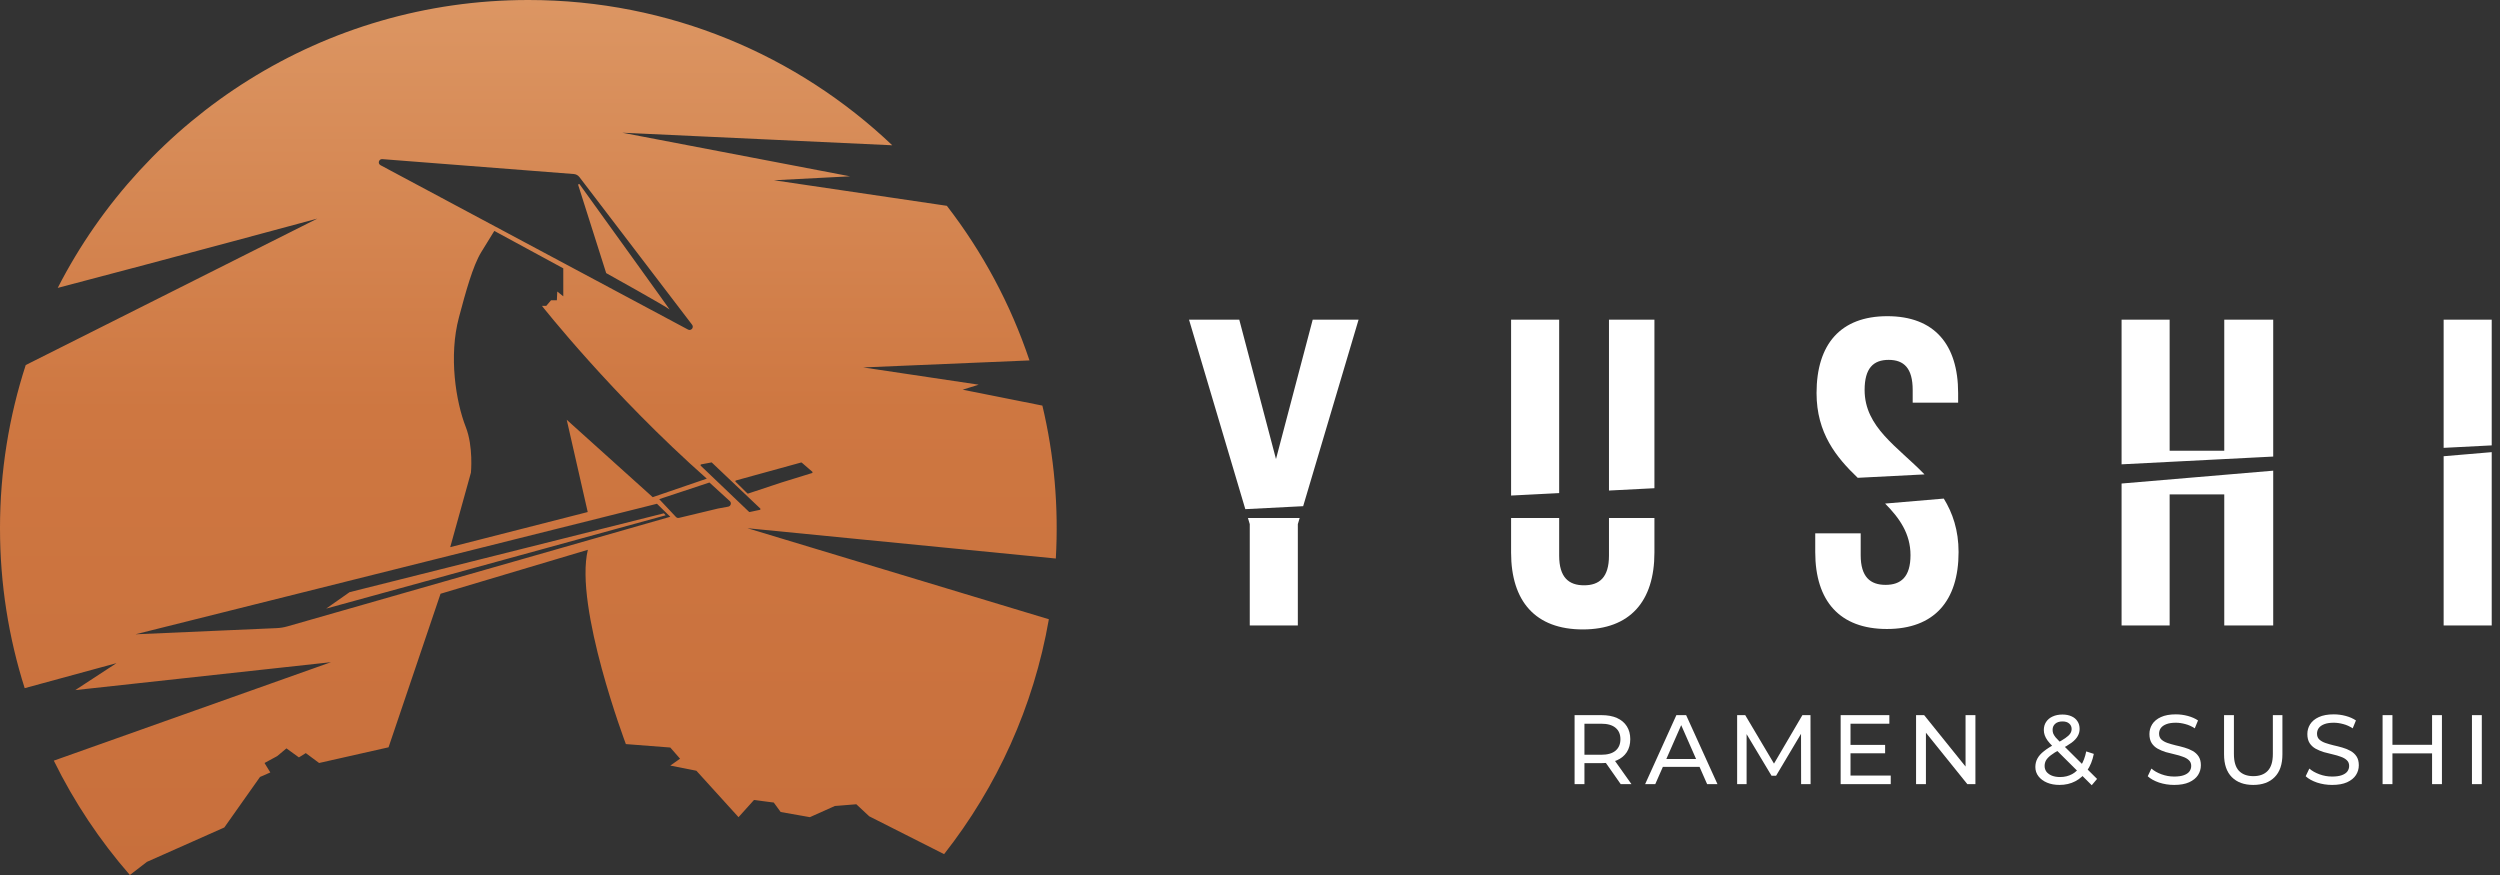 <svg width="200" height="70" viewBox="0 0 200 70" fill="none" xmlns="http://www.w3.org/2000/svg">
<rect x="0" y="0" width="200" height="70" fill="#333333" stroke="none"/>
<path fill-rule="evenodd" clip-rule="evenodd" d="M42.268 0C53.551 0 63.801 4.42 71.381 11.622L49.782 10.617L68.007 14.106L61.919 14.42L75.749 16.465C78.596 20.153 80.847 24.324 82.358 28.834L69.057 29.394L78.295 30.775L77.014 31.176L83.391 32.448C84.345 36.459 84.698 40.57 84.466 44.682L59.794 42.257L83.909 49.54C82.691 56.548 79.745 62.963 75.527 68.332L69.538 65.304L68.506 64.341L66.787 64.479L64.791 65.373L62.453 64.96L61.902 64.204L60.32 63.998L59.082 65.373L55.711 61.659L53.623 61.247L54.404 60.696L53.623 59.802L50.07 59.527C50.07 59.527 45.927 48.554 47.028 43.983L35.243 47.5L31.084 59.784L25.529 61.039L24.463 60.248L23.913 60.592L22.916 59.87L22.176 60.489L21.161 61.039L21.625 61.796L20.8 62.157L17.945 66.198L11.754 68.949L10.389 70C7.985 67.242 5.934 64.17 4.305 60.852L26.481 52.974L6.021 55.208L9.322 53.05L1.975 55.053C0.694 51.017 0 46.718 0 42.257C0 37.701 0.724 33.315 2.058 29.204L25.388 17.488C25.388 17.488 13.668 20.66 4.618 23.032C11.617 9.359 25.849 0 42.268 0ZM53.25 41.224L26.092 48.688L27.966 47.373L53.111 41.064L53.25 41.224ZM46.372 14.748C47.652 16.524 53.701 24.918 53.566 24.761C53.416 24.585 48.495 21.849 48.495 21.849L46.258 14.806C46.236 14.737 46.328 14.69 46.372 14.748ZM39.587 18.405C39.587 18.405 39.177 19.067 38.499 20.171C37.822 21.276 37.245 23.399 36.713 25.398C35.889 28.492 36.464 32.127 37.263 34.163C37.877 35.729 37.675 37.808 37.675 37.808L36.018 43.772L47.018 40.963L45.338 33.582L52.216 39.773L56.543 38.292C48.949 31.578 43.355 24.468 43.355 24.468H43.455H43.703L44.084 24.02H44.549L44.582 23.323L45.063 23.705V21.467L39.544 18.473L39.587 18.405ZM58.848 38.544L59.785 39.467C59.803 39.485 59.827 39.49 59.851 39.483L62.539 38.593L64.958 37.846C65.007 37.831 65.02 37.768 64.981 37.735L64.147 37.015C64.13 37 64.109 36.995 64.088 37.001L58.877 38.436C58.828 38.449 58.813 38.509 58.848 38.544ZM56.934 36.992L56.095 37.149C56.043 37.159 56.024 37.223 56.062 37.26L59.919 40.944C59.935 40.96 59.956 40.965 59.977 40.961L60.788 40.788C60.838 40.777 60.856 40.714 60.818 40.678L56.934 36.992ZM56.754 38.601L52.736 39.932L54.074 41.355C54.139 41.425 54.23 41.452 54.322 41.43L57.44 40.683L58.257 40.533C58.467 40.494 58.542 40.232 58.384 40.088L56.754 38.601ZM10.837 50.744L22.113 50.251C22.433 50.237 22.703 50.193 23.011 50.105L53.623 41.342L52.557 40.301L10.837 50.744ZM30.441 13.216L55.043 26.366C55.286 26.496 55.537 26.201 55.37 25.982L46.359 14.173C46.243 14.022 46.086 13.936 45.896 13.921L30.583 12.73C30.305 12.709 30.195 13.084 30.441 13.216Z" fill="url(#paint0_linear_10_72)"/>
<path fill-rule="evenodd" clip-rule="evenodd" d="M99.981 50.039H103.827V41.931L103.973 41.44H99.835L99.981 41.931V50.039ZM104.253 40.495L108.686 25.574H105.016L102.079 36.724L99.142 25.574H95.122L99.625 40.732L104.253 40.495ZM120.887 25.574V39.644L124.733 39.447V25.574H120.887ZM120.887 41.44V44.203C120.887 48.117 122.845 50.354 126.62 50.354C130.396 50.354 132.354 48.117 132.354 44.203V41.44H128.718V44.447C128.718 46.195 127.949 46.824 126.725 46.824C125.502 46.824 124.733 46.195 124.733 44.447V41.44H120.887ZM132.354 39.057V25.574H128.718V39.243L132.354 39.057ZM145.324 31.446C145.324 34.652 146.905 36.586 148.617 38.225L153.962 37.952C151.811 35.731 149.169 34.185 149.169 31.201C149.169 29.454 149.869 28.79 151.092 28.79C152.316 28.79 153.015 29.454 153.015 31.201V32.215H156.651V31.446C156.651 27.532 154.728 25.295 150.987 25.295C147.247 25.295 145.324 27.532 145.324 31.446ZM150.81 40.285C151.964 41.453 152.84 42.694 152.84 44.413C152.84 46.16 152.071 46.789 150.847 46.789C149.624 46.789 148.855 46.16 148.855 44.413V42.665H145.219V44.168C145.219 48.083 147.177 50.319 150.952 50.319C154.728 50.319 156.686 48.083 156.686 44.168C156.686 42.413 156.212 41.04 155.503 39.887L150.81 40.285ZM173.571 39.554H177.941V50.039H181.857V37.654L169.726 38.682V50.039H173.571V39.554ZM181.857 36.525V25.574H177.941V36.059H173.571V25.574H169.726V37.146L181.857 36.525ZM195.491 50.039H199.337V36.172L195.491 36.498V50.039ZM199.337 35.631V25.574H195.491V35.828L199.337 35.631Z" fill="white"/>
<path d="M125.967 62.731V57.211H128.12C128.603 57.211 129.016 57.287 129.358 57.439C129.699 57.592 129.962 57.812 130.146 58.102C130.33 58.391 130.422 58.735 130.422 59.135C130.422 59.534 130.33 59.879 130.146 60.168C129.962 60.452 129.699 60.67 129.358 60.822C129.016 60.975 128.603 61.051 128.12 61.051H126.4L126.755 60.688V62.731H125.967ZM129.657 62.731L128.254 60.728H129.097L130.517 62.731H129.657ZM126.755 60.767L126.4 60.381H128.096C128.601 60.381 128.982 60.273 129.239 60.058C129.502 59.837 129.634 59.529 129.634 59.135C129.634 58.74 129.502 58.436 129.239 58.22C128.982 58.005 128.601 57.897 128.096 57.897H126.4L126.755 57.502V60.767Z" fill="white"/>
<path d="M131.61 62.731L134.11 57.211H134.891L137.398 62.731H136.57L134.338 57.652H134.654L132.422 62.731H131.61ZM132.674 61.351L132.887 60.72H135.995L136.223 61.351H132.674Z" fill="white"/>
<path d="M138.971 62.731V57.211H139.618L142.094 61.383H141.747L144.192 57.211H144.839L144.847 62.731H144.089L144.082 58.401H144.263L142.086 62.061H141.723L139.531 58.401H139.728V62.731H138.971Z" fill="white"/>
<path d="M147.97 59.592H150.809V60.263H147.97V59.592ZM148.041 62.045H151.259V62.731H147.252V57.211H151.148V57.897H148.041V62.045Z" fill="white"/>
<path d="M153.285 62.731V57.211H153.932L157.583 61.745H157.244V57.211H158.033V62.731H157.386L153.735 58.196H154.074V62.731H153.285Z" fill="white"/>
<path d="M164.76 62.794C164.387 62.794 164.056 62.734 163.767 62.613C163.477 62.492 163.249 62.324 163.081 62.108C162.912 61.892 162.828 61.643 162.828 61.359C162.828 61.112 162.883 60.886 162.994 60.681C163.104 60.475 163.28 60.278 163.522 60.089C163.764 59.895 164.082 59.695 164.476 59.49C164.797 59.322 165.047 59.174 165.226 59.048C165.41 58.922 165.538 58.804 165.612 58.693C165.691 58.578 165.73 58.454 165.73 58.322C165.73 58.144 165.667 57.999 165.541 57.889C165.415 57.773 165.234 57.715 164.997 57.715C164.75 57.715 164.555 57.778 164.413 57.905C164.277 58.026 164.208 58.186 164.208 58.386C164.208 58.486 164.224 58.583 164.256 58.677C164.292 58.767 164.355 58.869 164.445 58.985C164.54 59.095 164.674 59.237 164.847 59.411L167.765 62.313L167.339 62.818L164.24 59.734C164.056 59.55 163.911 59.387 163.806 59.245C163.701 59.098 163.625 58.956 163.577 58.819C163.53 58.683 163.506 58.543 163.506 58.401C163.506 58.154 163.567 57.939 163.688 57.755C163.814 57.565 163.987 57.421 164.208 57.321C164.434 57.216 164.697 57.163 164.997 57.163C165.276 57.163 165.517 57.211 165.722 57.305C165.928 57.395 166.085 57.526 166.196 57.7C166.311 57.868 166.369 58.073 166.369 58.315C166.369 58.525 166.317 58.719 166.211 58.898C166.112 59.077 165.949 59.251 165.722 59.419C165.496 59.587 165.191 59.768 164.808 59.963C164.492 60.126 164.245 60.278 164.066 60.42C163.888 60.557 163.759 60.694 163.68 60.83C163.606 60.967 163.569 61.117 163.569 61.28C163.569 61.453 163.619 61.608 163.719 61.745C163.824 61.877 163.969 61.979 164.153 62.053C164.342 62.126 164.561 62.163 164.808 62.163C165.16 62.163 165.478 62.087 165.762 61.934C166.046 61.782 166.282 61.553 166.472 61.248C166.666 60.944 166.808 60.565 166.898 60.113L167.505 60.31C167.4 60.841 167.218 61.291 166.961 61.658C166.708 62.026 166.395 62.308 166.022 62.502C165.649 62.697 165.228 62.794 164.76 62.794Z" fill="white"/>
<path d="M173.933 62.794C173.512 62.794 173.11 62.731 172.726 62.605C172.343 62.473 172.04 62.305 171.819 62.1L172.111 61.485C172.322 61.669 172.59 61.822 172.916 61.942C173.242 62.063 173.581 62.124 173.933 62.124C174.254 62.124 174.514 62.087 174.714 62.013C174.914 61.94 175.061 61.84 175.155 61.714C175.25 61.582 175.297 61.435 175.297 61.272C175.297 61.083 175.234 60.93 175.108 60.815C174.987 60.699 174.827 60.607 174.627 60.539C174.433 60.465 174.217 60.402 173.98 60.349C173.744 60.297 173.505 60.236 173.263 60.168C173.026 60.094 172.808 60.002 172.608 59.892C172.414 59.782 172.256 59.634 172.135 59.45C172.014 59.261 171.954 59.019 171.954 58.725C171.954 58.441 172.027 58.181 172.174 57.944C172.327 57.702 172.558 57.51 172.868 57.368C173.184 57.221 173.583 57.148 174.067 57.148C174.388 57.148 174.706 57.19 175.021 57.274C175.337 57.358 175.61 57.479 175.842 57.636L175.581 58.267C175.345 58.11 175.095 57.997 174.832 57.928C174.569 57.855 174.314 57.818 174.067 57.818C173.757 57.818 173.502 57.857 173.302 57.936C173.102 58.015 172.955 58.12 172.86 58.252C172.771 58.383 172.726 58.53 172.726 58.693C172.726 58.888 172.787 59.043 172.908 59.158C173.034 59.274 173.194 59.366 173.389 59.434C173.589 59.503 173.807 59.566 174.043 59.624C174.28 59.676 174.517 59.737 174.753 59.805C174.995 59.873 175.213 59.963 175.408 60.073C175.608 60.184 175.768 60.331 175.889 60.515C176.01 60.699 176.07 60.936 176.07 61.225C176.07 61.503 175.994 61.764 175.842 62.005C175.689 62.242 175.452 62.434 175.132 62.581C174.816 62.723 174.417 62.794 173.933 62.794Z" fill="white"/>
<path d="M180.259 62.794C179.533 62.794 178.963 62.587 178.547 62.171C178.132 61.756 177.924 61.148 177.924 60.349V57.211H178.713V60.318C178.713 60.933 178.847 61.383 179.115 61.666C179.389 61.95 179.772 62.092 180.267 62.092C180.766 62.092 181.15 61.95 181.418 61.666C181.691 61.383 181.828 60.933 181.828 60.318V57.211H182.593V60.349C182.593 61.148 182.385 61.756 181.97 62.171C181.56 62.587 180.99 62.794 180.259 62.794Z" fill="white"/>
<path d="M186.568 62.794C186.147 62.794 185.745 62.731 185.361 62.605C184.978 62.473 184.675 62.305 184.454 62.1L184.746 61.485C184.956 61.669 185.225 61.822 185.551 61.942C185.877 62.063 186.216 62.124 186.568 62.124C186.889 62.124 187.149 62.087 187.349 62.013C187.548 61.94 187.696 61.84 187.79 61.714C187.885 61.582 187.932 61.435 187.932 61.272C187.932 61.083 187.869 60.93 187.743 60.815C187.622 60.699 187.462 60.607 187.262 60.539C187.067 60.465 186.852 60.402 186.615 60.349C186.379 60.297 186.139 60.236 185.898 60.168C185.661 60.094 185.443 60.002 185.243 59.892C185.049 59.782 184.891 59.634 184.77 59.45C184.649 59.261 184.588 59.019 184.588 58.725C184.588 58.441 184.662 58.181 184.809 57.944C184.962 57.702 185.193 57.51 185.503 57.368C185.819 57.221 186.218 57.148 186.702 57.148C187.023 57.148 187.341 57.19 187.656 57.274C187.972 57.358 188.245 57.479 188.476 57.636L188.216 58.267C187.98 58.11 187.73 57.997 187.467 57.928C187.204 57.855 186.949 57.818 186.702 57.818C186.392 57.818 186.137 57.857 185.937 57.936C185.737 58.015 185.59 58.12 185.495 58.252C185.406 58.383 185.361 58.53 185.361 58.693C185.361 58.888 185.422 59.043 185.543 59.158C185.669 59.274 185.829 59.366 186.024 59.434C186.224 59.503 186.442 59.566 186.678 59.624C186.915 59.676 187.152 59.737 187.388 59.805C187.63 59.873 187.848 59.963 188.043 60.073C188.242 60.184 188.403 60.331 188.524 60.515C188.645 60.699 188.705 60.936 188.705 61.225C188.705 61.503 188.629 61.764 188.476 62.005C188.324 62.242 188.087 62.434 187.767 62.581C187.451 62.723 187.052 62.794 186.568 62.794Z" fill="white"/>
<path d="M194.566 57.211H195.354V62.731H194.566V57.211ZM191.395 62.731H190.607V57.211H191.395V62.731ZM194.636 60.27H191.316V59.584H194.636V60.27Z" fill="white"/>
<path d="M197.756 62.731V57.211H198.544V62.731H197.756Z" fill="white"/>
<defs>
<linearGradient id="paint0_linear_10_72" x1="42.267" y1="0" x2="42.267" y2="70" gradientUnits="userSpaceOnUse">
<stop stop-color="#DC9663"/>
<stop offset="0.469" stop-color="#CE7741"/>
<stop offset="1" stop-color="#C86F3C"/>
</linearGradient>
</defs>
</svg>
